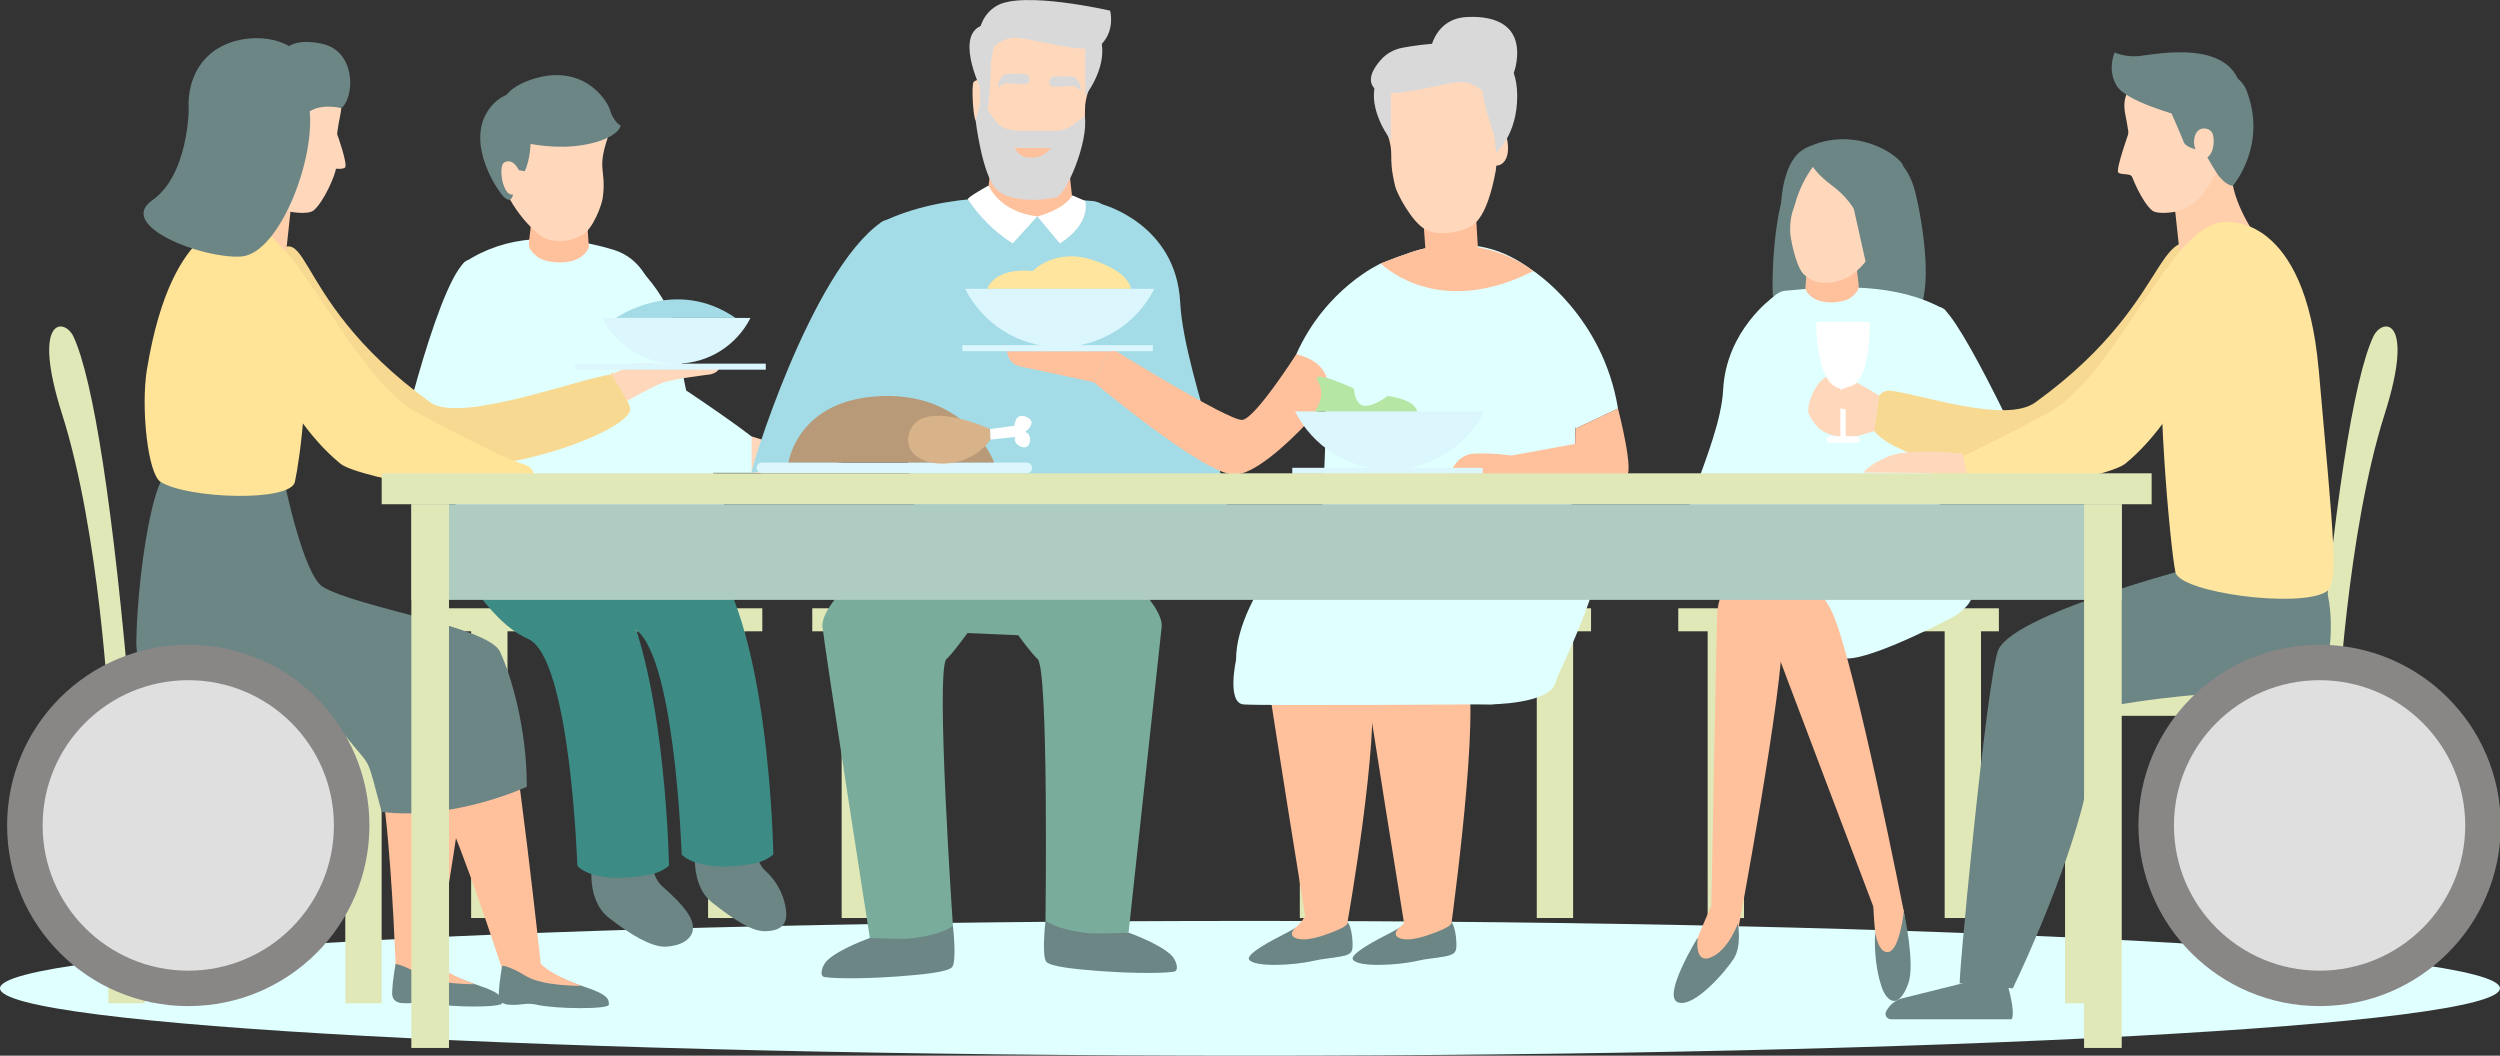 <svg width="386" height="163" viewBox="0 0 386 163" fill="none" xmlns="http://www.w3.org/2000/svg">
<rect x="0" y="0" width="386" height="163" fill="#333333" stroke="none"/>
<g clip-path="url(#clip0_0_4065)">
<path d="M192.996 163C299.584 163 385.992 158.342 385.992 152.596C385.992 146.85 299.584 142.191 192.996 142.191C86.407 142.191 -0 146.85 -0 152.596C-0 158.342 86.407 163 192.996 163Z" fill="#E0FFFF"/>
<path d="M114.94 95.701H109.328V141.743H114.94V95.701Z" fill="#E1E8B7"/>
<path d="M117.7 93.921H68.198V97.472H117.7V93.921Z" fill="#E1E8B7"/>
<path d="M78.356 95.701H72.743V141.743H78.356V95.701Z" fill="#E1E8B7"/>
<path d="M91.44 133.143C91.44 133.143 90.414 138.89 94 141.701C97.586 144.512 100.68 146.217 102.723 146.167C104.766 146.117 107.143 145.161 106.993 143.048C106.851 140.994 104.249 138.632 102.256 136.844C100.263 135.064 100.538 131.347 100.538 131.347L91.44 133.135V133.143Z" fill="#6C8585"/>
<path d="M107.426 130.823C107.426 130.823 106.401 136.57 109.987 139.381C113.572 142.192 116.158 143.83 118.192 143.78C120.227 143.73 121.536 142.982 121.395 140.878C121.253 138.823 120.235 136.312 118.242 134.524C116.249 132.736 116.525 129.026 116.525 129.026L107.426 130.814V130.823Z" fill="#6C8585"/>
<path d="M69.942 85.355C69.942 85.355 74.987 95.784 81.533 98.645C88.08 101.506 89.139 133.667 89.139 133.667C89.139 133.667 91.349 136.678 100.263 135.065C102.14 134.724 103.29 133.667 103.29 133.667C103.29 133.667 102.723 96.259 92.358 86.237C85.478 79.592 69.95 85.355 69.95 85.355H69.942Z" fill="#3C8B84"/>
<path d="M86.053 83.633C86.053 83.633 91.098 94.062 97.644 96.923C104.191 99.784 105.25 131.945 105.25 131.945C105.25 131.945 107.752 134.889 116.374 133.342C118.192 133.018 119.402 131.945 119.402 131.945C119.402 131.945 118.835 94.537 108.469 84.515C101.589 77.87 86.061 83.633 86.061 83.633H86.053Z" fill="#3C8B84"/>
<path d="M101.489 85.92C101.431 86.943 100.58 87.525 99.596 87.817C96.035 88.865 85.578 89.788 78.089 89.921C73.477 90.004 69.992 89.796 69.925 89.147C69.516 84.931 71.593 89.538 71.067 85.189C68.474 63.914 69.883 41.725 71.693 40.528C78.106 36.269 85.803 35.937 94.567 38.515C101.389 40.528 102.465 48.928 102.231 59.132C101.939 71.99 101.872 78.535 101.489 85.929V85.92Z" fill="#E0FFFF"/>
<path d="M83.826 40.104C82.992 39.813 82.358 39.147 81.983 38.657C81.733 38.324 81.616 37.875 81.666 37.417L82.533 29.974L90.314 29.167L90.923 38.208C89.764 40.836 85.936 40.844 83.818 40.104H83.826Z" fill="#FFC09C"/>
<path d="M94.384 18.513C94.384 18.513 95.326 17.282 94.292 19.993C91.849 26.397 93.725 25.873 93.049 30.639C92.908 31.629 91.582 35.346 89.881 36.311C87.879 37.45 85.085 37.583 83.451 36.377C82.817 35.912 77.989 32.044 76.73 25.266C76.338 23.145 77.097 17.673 81.358 14.928C82.083 14.463 93.2 13.39 94.384 18.513Z" fill="#FFD8BC"/>
<path d="M61.026 72.389C60.651 72.705 67.148 44.803 71.692 40.52C76.237 36.236 75.762 71.208 75.287 71.208" fill="#E0FFFF"/>
<path d="M96.552 39.604C96.552 39.604 104.716 45.359 105.25 55.706C105.775 66.052 115.799 82.344 111.404 84.191C107.01 86.045 92.357 86.228 92.357 86.228L90.273 60.163L96.56 39.596L96.552 39.604Z" fill="#E0FFFF"/>
<path d="M79.832 21.823C80.04 21.756 83.034 22.721 87.037 22.654C91.04 22.588 95.159 21.349 95.851 19.419C95.851 19.419 94.751 18.87 94.192 17.007C93.641 15.153 89.572 9.406 81.491 12.483C73.41 15.56 79.823 21.823 79.823 21.823H79.832Z" fill="#6C8585"/>
<path d="M84.177 20.001C84.177 20.001 82.993 16.957 81.933 21.665C81.933 21.665 81.975 24.459 81.008 26.447L80.099 26.264C80.099 26.264 79.215 24.251 77.814 25.116C76.938 25.657 77.555 30.389 79.215 30.015C79.215 30.015 78.998 31.562 77.822 30.422C76.646 29.291 72.01 22.147 75.32 17.124C78.631 12.101 85.211 14.213 84.168 20.001H84.177Z" fill="#6C8585"/>
<path d="M105.95 60.288C105.95 60.288 117.742 68.156 118.234 69.37C118.726 70.585 118.234 73.013 118.234 73.013H105.95V60.288Z" fill="#E0FFFF"/>
<path d="M116.049 73.004V67.391C116.049 67.391 125.673 70.268 126.982 71.058C128.291 71.848 128.608 73.004 128.608 73.004H116.049Z" fill="#FFD8BC"/>
<path d="M58.925 108.858H53.313V154.899H58.925V108.858Z" fill="#E1E8B7"/>
<path d="M61.694 107.078H12.192V110.629H61.694V107.078Z" fill="#E1E8B7"/>
<path d="M22.341 108.858H16.729V154.899H22.341V108.858Z" fill="#E1E8B7"/>
<path d="M16.829 110.521C16.829 110.521 15.436 82.311 9.582 63.922C4.803 48.903 9.957 49.002 11.35 51.988C14.36 58.442 17.521 78.227 20.223 110.521H16.829Z" fill="#E1E8B7"/>
<path d="M172.147 95.701H166.535V141.743H172.147V95.701Z" fill="#E1E8B7"/>
<path d="M174.916 93.921H125.414V97.472H174.916V93.921Z" fill="#E1E8B7"/>
<path d="M135.563 95.701H129.951V141.743H135.563V95.701Z" fill="#E1E8B7"/>
<path d="M242.89 95.701H237.277V141.743H242.89V95.701Z" fill="#E1E8B7"/>
<path d="M245.658 93.921H196.156V97.472H245.658V93.921Z" fill="#E1E8B7"/>
<path d="M206.305 95.701H200.693V141.743H206.305V95.701Z" fill="#E1E8B7"/>
<path d="M305.868 95.701H300.256V141.743H305.868V95.701Z" fill="#E1E8B7"/>
<path d="M308.628 93.921H259.126V97.472H308.628V93.921Z" fill="#E1E8B7"/>
<path d="M269.275 95.701H263.663V141.743H269.275V95.701Z" fill="#E1E8B7"/>
<path d="M289.206 22.929C289.206 22.929 294.142 23.162 295.735 29.749C297.328 36.336 299.121 49.667 293.609 50.075C288.096 50.482 274.028 48.145 273.761 45.883C273.494 43.621 273.77 29.416 277.489 25.94C281.208 22.463 289.197 22.937 289.197 22.937L289.206 22.929Z" fill="#6C8585"/>
<path d="M267.115 94.91C267.165 95.817 267.916 96.333 268.8 96.59C271.96 97.522 278.565 101.547 285.212 101.664C289.306 101.738 301.456 95.359 301.94 95.035C309.454 89.887 298.329 87.666 298.796 83.816C301.098 64.945 301.89 48.727 300.206 47.779C292.834 43.638 283.602 44.087 275.538 44.902C272.352 45.226 268.533 54.142 268.742 63.19C269 74.601 266.782 88.357 267.124 94.91H267.115Z" fill="#E0FFFF"/>
<path d="M265.131 94.869C265.039 96.698 264.163 143.464 264.163 143.464L268.291 143.979C268.291 143.979 275.446 106.121 275.221 97.314C275.004 88.507 265.564 86.244 265.131 94.869Z" fill="#FFC09C"/>
<path d="M272.744 96.317C273.336 98.055 289.931 141.801 289.931 141.801L293.951 140.753C293.951 140.753 286.512 102.945 283.026 94.853C279.549 86.761 269.942 88.15 272.744 96.317Z" fill="#FFC09C"/>
<path d="M285.061 46.316C285.804 46.058 286.362 45.468 286.696 45.035C286.921 44.744 287.021 44.345 286.971 43.937L286.196 37.334L279.291 36.619L278.749 44.636C279.783 46.965 283.168 46.973 285.053 46.316H285.061Z" fill="#FFC09C"/>
<path d="M277.631 26.713C277.631 32.793 276.397 31.454 276.397 35.72C276.397 36.61 277.231 41.01 278.423 42.266C280.208 44.145 282.868 43.937 285.203 42.873C286.245 42.399 289.398 39.987 291.341 34.182C291.949 32.361 291.966 27.47 288.555 24.534C287.98 24.035 277.623 23.794 277.623 26.705L277.631 26.713Z" fill="#FFD8BC"/>
<path d="M315.374 76.589C315.708 76.872 304.233 51.581 300.205 47.78C296.177 43.979 292.208 73.911 292.633 73.911" fill="#E0FFFF"/>
<path d="M273.77 45.875C273.77 45.875 266.523 50.981 266.056 60.163C265.589 69.345 256.699 83.791 260.594 85.438C264.496 87.076 277.489 87.242 277.489 87.242L279.34 64.122L273.761 45.883L273.77 45.875Z" fill="#E0FFFF"/>
<path d="M285.211 27.603C285.211 27.603 286.421 33.25 288.105 40.652C288.789 43.68 295.719 44.703 295.744 40.652C295.769 36.602 294.243 25.191 290.749 24.593C287.255 23.994 285.211 27.603 285.211 27.603Z" fill="#6C8585"/>
<path d="M278.757 22.905C278.757 22.905 278.582 25.499 282.868 28.651C287.163 31.803 287.647 35.795 287.647 35.795C287.647 35.795 294.168 27.154 293.851 25.649C293.534 24.135 286.362 19.054 278.757 22.905Z" fill="#6C8585"/>
<path d="M280.95 24.518C280.95 24.518 278.598 26.706 277.197 31.28C275.788 35.846 275.021 31.28 275.021 31.28C275.021 31.28 275.221 24.585 278.757 22.905C282.368 21.192 280.95 24.518 280.95 24.518Z" fill="#6C8585"/>
<path d="M264.163 140.013C264.163 140.013 258.843 151.781 260.294 151.814C261.745 151.848 267.707 147.099 268.291 143.98C268.875 140.861 264.163 140.013 264.163 140.013Z" fill="#FFC09C"/>
<path d="M289.248 140.013C289.248 140.013 289.556 149.261 291.149 149.028C292.742 148.795 294.702 144.52 293.943 140.753C293.184 136.985 289.239 140.013 289.239 140.013H289.248Z" fill="#FFC09C"/>
<path d="M262.129 144.778C262.129 144.778 261.511 148.928 264.188 147.814C266.865 146.699 268.333 142.591 268.333 142.591C268.333 142.591 268.958 146.009 267.708 147.997C266.457 149.984 261.461 155.748 259.035 154.742C256.616 153.727 262.12 144.77 262.12 144.77L262.129 144.778Z" fill="#6C8585"/>
<path d="M289.531 143.979C289.531 143.979 290.048 147.439 291.683 146.965C293.317 146.491 293.951 140.752 293.951 140.752C293.951 140.752 295.736 148.828 294.652 151.813C293.567 154.799 292.242 155.223 291.116 153.627C290.24 152.371 289.248 148.204 289.531 143.979Z" fill="#6C8585"/>
<path d="M134.312 144.82C134.312 144.82 144.153 143.373 147.13 142.949C147.13 142.949 147.789 148.646 146.955 149.378C146.121 150.109 142.51 150.467 138.707 150.758C135.805 150.983 129.859 151.224 127.332 150.858C126.39 150.717 126.99 149.012 127.666 148.346C129.509 146.517 134.304 144.828 134.304 144.828L134.312 144.82Z" fill="#6C8585"/>
<path d="M147.914 97.68L166.102 98.47L163.917 91.867C163.917 91.867 140.992 84.914 138.374 87.234C135.747 89.555 147.914 97.672 147.914 97.672V97.68Z" fill="#79AC9A"/>
<path d="M179.82 87.825C179.753 88.857 178.761 89.439 177.601 89.738C173.432 90.794 161.173 91.718 152.392 91.851C146.988 91.934 142.902 91.726 142.827 91.069C142.351 86.827 141.776 82.428 141.159 78.053C138.123 56.621 133.887 35.372 136.105 34.307C145.845 29.608 158.046 30.116 168.703 31.039C172.906 31.405 177.96 41.526 177.685 51.806C177.343 64.763 180.278 80.382 179.828 87.825H179.82Z" fill="#A3DCE6"/>
<path d="M135.713 85.554C135.713 85.554 126.615 93.181 126.99 96.79C127.374 100.4 134.304 144.82 134.304 144.82C134.304 144.82 139.107 145.069 140.692 144.886C145.762 144.296 147.13 142.948 147.13 142.948C147.13 142.948 144.411 103.302 146.137 101.755C147.864 100.209 153.526 91.875 153.526 91.875L135.713 85.563V85.554Z" fill="#79AC9A"/>
<path d="M174.249 143.996C174.249 143.996 164.409 142.549 161.432 142.125C161.432 142.125 160.773 147.822 161.607 148.554C162.441 149.286 166.051 149.643 169.854 149.934C172.756 150.159 178.694 150.4 181.229 150.034C182.171 149.893 181.571 148.188 180.895 147.523C179.052 145.693 174.257 144.005 174.257 144.005L174.249 143.996Z" fill="#6C8585"/>
<path d="M170.638 85.554C170.638 85.554 179.736 93.181 179.361 96.79C178.977 100.4 174.249 143.996 174.249 143.996C174.249 143.996 169.446 144.246 167.861 144.063C162.791 143.472 161.423 142.125 161.423 142.125C161.423 142.125 161.932 103.302 160.206 101.755C158.48 100.209 152.817 91.875 152.817 91.875L170.63 85.563L170.638 85.554Z" fill="#79AC9A"/>
<path d="M151.874 18.738C151.874 18.738 151.007 18.963 150.632 18.563C150.257 18.164 149.948 12.983 150.348 12.634C150.749 12.284 151.658 12.06 152.266 12.733C152.875 13.399 151.874 18.738 151.874 18.738Z" fill="#FFD8BC"/>
<path d="M155.669 32.843C154.493 32.477 153.576 31.671 153.025 31.08C152.658 30.681 152.483 30.148 152.542 29.616L153.517 20.884L164.425 20.193L165.584 30.855C164.042 33.908 158.663 33.791 155.661 32.852L155.669 32.843Z" fill="#FFC09C"/>
<path d="M168.478 7.701C168.478 7.701 169.737 9.397 168.545 12.591C166.677 17.564 168.219 16.417 166.919 21.914C166.652 23.054 164.35 27.378 162.357 28.509C160.014 29.84 156.72 28.792 155.877 28.41C155.035 28.019 152.858 27.453 151.382 19.502C150.924 17.016 152.341 4.008 153.225 3.509C154.101 3.01 167.11 1.704 168.486 7.709L168.478 7.701Z" fill="#FFD8BC"/>
<path d="M150.632 18.563C150.632 18.563 151.625 26.88 153.785 29.167C155.944 31.454 161.74 30.905 163.175 30.423C164.609 29.94 168.061 22.089 167.494 17.964L165.526 19.386C164.809 19.902 163.942 20.185 163.058 20.185H157.187C156.32 20.185 154.76 19.819 154.16 19.187C152.767 17.731 152.375 16.642 152.525 16.459C152.742 16.176 153.309 6.653 152.934 6.063C152.559 5.472 151.274 6.437 151.274 6.437L151.333 16.093L150.624 18.555L150.632 18.563Z" fill="#D9D9D9"/>
<path d="M153.067 7.693C153.067 7.693 153.768 6.387 156.036 5.872C158.304 5.356 168.011 9.015 170.113 6.786C172.214 4.549 171.405 1.647 171.405 1.647C171.405 1.647 157.812 -1.497 153.843 0.923C149.873 3.343 151.308 8.591 151.308 8.591L153.067 7.701V7.693Z" fill="#D9D9D9"/>
<path d="M167.561 5.905V14.796C167.561 14.796 170.755 10.795 170.113 6.778C169.462 2.769 167.561 5.905 167.561 5.905Z" fill="#D9D9D9"/>
<path d="M151.608 14.096C151.608 14.096 147.655 6.262 151.091 4.183C151.249 4.091 151.416 4.008 151.608 3.933C155.927 2.328 151.608 14.096 151.608 14.096Z" fill="#D9D9D9"/>
<path d="M166.91 13.922C166.91 13.922 165.91 13.324 165.751 13.282C165.634 13.249 163.725 13.349 162.724 13.407C162.382 13.424 162.082 13.182 162.023 12.841C161.94 12.309 162.34 11.818 162.882 11.802C164.017 11.768 165.709 11.752 165.96 11.951C166.902 12.7 166.902 13.922 166.902 13.922H166.91Z" fill="#D9D9D9"/>
<path d="M154.06 13.514C154.06 13.514 155.061 12.916 155.219 12.874C155.336 12.841 157.245 12.941 158.246 12.999C158.588 13.015 158.888 12.774 158.947 12.433C159.03 11.901 158.63 11.41 158.088 11.394C156.954 11.36 155.261 11.344 155.01 11.543C154.068 12.292 154.068 13.514 154.068 13.514H154.06Z" fill="#D9D9D9"/>
<path d="M149.44 30.789C149.248 30.497 152.65 28.643 152.65 28.643C152.65 28.643 154.218 32.718 160.164 33.408L156.37 37.575C156.37 37.575 152.525 35.413 149.44 30.78V30.789Z" fill="white"/>
<path d="M156.645 22.846H162.257C162.257 22.846 161.24 24.302 159.455 24.335C157.671 24.368 157.295 23.828 156.653 22.846H156.645Z" fill="#FFC09C"/>
<path d="M163.65 37.592L160.164 33.425C160.164 33.425 164.234 32.419 165.585 30.165L167.553 31.03C167.553 31.03 168.628 34.381 163.642 37.592H163.65Z" fill="white"/>
<path d="M116.049 73.005C115.607 73.379 125.172 41.834 136.097 34.299C142.126 30.14 146.663 69.462 146.096 69.462" fill="#A3DCE6"/>
<path d="M170.196 31.554C170.196 31.554 181.604 34.556 182.221 46.682C182.838 58.808 193.579 82.51 188.426 84.681C183.272 86.852 166.102 87.068 166.102 87.068L163.65 56.521L170.196 31.554Z" fill="#A3DCE6"/>
<path d="M195.572 103.435C195.656 105.273 202.127 145.185 202.127 145.185L208.065 142.316C208.065 142.316 213.11 113.831 211.667 105.073C210.216 96.316 195.181 94.811 195.572 103.435Z" fill="#FFC09C"/>
<path d="M210.658 103.435C210.742 105.273 217.213 145.185 217.213 145.185L223.726 145.376C223.726 145.376 228.196 113.831 226.745 105.073C225.294 96.316 210.258 94.811 210.65 103.435H210.658Z" fill="#FFC09C"/>
<path d="M241.18 92.69C240.563 97.789 238.97 96.849 238.495 101.797C238.42 102.562 235.343 108.85 229.939 108.75C221.166 108.592 208.899 107.527 204.729 106.288C203.57 105.939 202.57 105.265 202.511 104.068C202.053 95.402 204.996 77.23 204.646 62.16C204.446 53.069 207.965 44.844 213.177 40.686C213.177 40.686 217.797 38.823 219.715 38.415C227.462 36.785 232.232 38.457 236.744 41.842C237.878 42.707 238.92 43.647 239.888 44.636C244.183 49.052 244.191 67.749 241.164 92.682L241.18 92.69Z" fill="#E0FFFF"/>
<path d="M230.456 25.583C230.456 25.583 231.215 25.666 231.698 25.408C233.842 24.227 232.382 19.828 231.982 19.478C231.582 19.129 230.673 18.904 230.064 19.578C229.455 20.252 230.456 25.583 230.456 25.583Z" fill="#FFD8BC"/>
<path d="M227.52 27.121H219.273L220.165 39.63C224.81 43.672 228.312 39.846 228.254 39.314L227.512 27.121H227.52Z" fill="#FFC09C"/>
<path d="M213.852 14.546C213.852 14.546 212.593 16.242 213.785 19.436C215.653 24.409 214.111 23.262 215.412 28.759C215.678 29.898 217.98 34.223 219.973 35.354C222.316 36.685 225.61 35.637 226.453 35.254C227.295 34.863 229.472 34.298 230.948 26.347C231.406 23.86 229.989 10.853 229.105 10.354C228.229 9.855 215.22 8.549 213.844 14.554L213.852 14.546Z" fill="#FFD8BC"/>
<path d="M229.255 14.546C229.255 14.546 228.554 13.241 226.286 12.725C224.018 12.209 214.311 15.869 212.209 13.64C210.984 12.334 212.059 10.538 213.169 9.273C214.044 8.275 215.237 7.61 216.554 7.369C219.556 6.812 225.577 5.997 228.479 7.776C232.441 10.197 231.015 15.444 231.015 15.444L229.255 14.555V14.546Z" fill="#D9D9D9"/>
<path d="M214.762 12.757V21.648C214.762 21.648 211.568 17.648 212.21 13.631C212.852 9.614 214.762 12.757 214.762 12.757Z" fill="#D9D9D9"/>
<path d="M230.714 20.941C230.714 20.941 234.667 13.107 231.231 11.028C231.073 10.936 230.906 10.853 230.714 10.778C226.395 9.173 230.714 20.941 230.714 20.941Z" fill="#D9D9D9"/>
<path d="M236.752 41.842C224.243 48.212 215.987 43.239 213.177 40.685C213.177 40.685 217.797 38.847 219.715 38.415C226.011 36.993 232.232 38.457 236.743 41.842H236.752Z" fill="#FFC09C"/>
<path d="M220.899 7.593C220.899 7.593 221.575 2.877 226.47 2.628C231.365 2.378 234.567 4.225 234.234 8.774C233.9 13.315 231.198 14.329 230.356 13.315C229.514 12.309 225.261 7.826 220.907 7.593H220.899Z" fill="#D9D9D9"/>
<path d="M230.714 20.941L231.014 23.569C231.014 23.569 234.283 20.816 234.258 14.795C234.233 8.774 230.714 8.142 230.714 8.142V20.95V20.941Z" fill="#D9D9D9"/>
<path d="M236.752 41.842C236.752 41.842 247.484 48.728 249.819 63.083L243.273 66.176L236.752 41.85V41.842Z" fill="#E0FFFF"/>
<path d="M213.185 40.686C213.185 40.686 204.729 44.445 200.151 54.683C200.151 54.683 201.01 58.941 205.997 59.748C210.984 60.554 213.185 40.677 213.185 40.677V40.686Z" fill="#E0FFFF"/>
<path d="M249.82 63.083C249.82 63.083 252.505 73.479 250.996 73.479C249.486 73.479 223.768 73.612 223.768 73.612C223.768 73.612 224.543 70.202 227.571 70.044C230.598 69.886 233.316 70.344 233.316 70.344L243.198 68.539L243.265 66.168L249.811 63.075L249.82 63.083Z" fill="#FFC09C"/>
<path d="M204.087 78.685C204.087 78.685 190.844 91.343 190.844 101.922C190.844 101.922 189.376 108.559 192.02 108.766C194.664 108.983 229.939 108.75 229.939 108.75C229.939 108.75 239.612 108.783 240.229 105.174C240.354 104.425 246.067 93.339 247.026 86.586C247.918 80.298 244.824 78.252 244.824 78.252L204.079 78.685H204.087Z" fill="#E0FFFF"/>
<path d="M208.065 142.316C208.065 142.316 208.715 143.148 208.824 145.319C208.907 146.857 208.824 147.348 207.072 147.672C205.096 148.038 204.429 147.98 202.761 148.363C199.717 149.061 193.68 149.377 192.862 148.163C192.462 147.556 194.497 146.134 198.199 144.263C200.559 143.073 202.436 141.668 202.436 141.668L208.065 142.325V142.316Z" fill="#6C8585"/>
<path d="M208.065 142.316C208.065 142.316 208.657 142.774 205.847 143.88C203.887 144.653 202.069 145.161 200.826 145.019C198.875 144.795 199.459 143.705 199.992 143.264C201.343 142.15 201.969 140.636 202.686 139.106C203.703 136.935 208.065 142.316 208.065 142.316Z" fill="#FFC09C"/>
<path d="M224.093 142.316C224.093 142.316 224.743 143.148 224.852 145.319C224.935 146.857 224.852 147.348 223.1 147.672C221.124 148.038 220.457 147.98 218.789 148.363C215.745 149.061 209.708 149.377 208.89 148.163C208.49 147.556 210.525 146.134 214.228 144.263C216.588 143.073 218.464 141.668 218.464 141.668L224.093 142.325V142.316Z" fill="#6C8585"/>
<path d="M224.093 142.316C224.093 142.316 224.685 142.774 221.875 143.88C219.915 144.653 218.097 145.161 216.854 145.019C214.903 144.795 215.487 143.705 216.021 143.264C217.371 142.15 217.997 140.636 218.714 139.106C219.731 136.935 224.093 142.316 224.093 142.316Z" fill="#FFC09C"/>
<path d="M200.151 54.683C200.151 54.683 193.846 64.58 191.82 64.83C189.794 65.079 171.564 53.76 171.564 53.76L168.887 59.016C168.887 59.016 185.666 73.063 190.436 73.271C195.206 73.479 204.654 62.16 204.654 62.16C204.654 62.16 207.131 56.446 200.151 54.683Z" fill="#FFC09C"/>
<path d="M155.486 54.225C155.486 54.225 155.544 56.212 157.67 56.62C159.797 57.028 168.878 59.015 168.878 59.015L171.322 54.233H155.494L155.486 54.225Z" fill="#FFC09C"/>
<path d="M318.844 154.9H324.456V108.858H318.844V154.9Z" fill="#E1E8B7"/>
<path d="M316.742 110.521H366.244V106.97H316.742V110.521Z" fill="#E1E8B7"/>
<path d="M360.949 110.521C360.949 110.521 362.341 82.311 368.196 63.922C372.974 48.903 367.82 49.002 366.428 51.988C363.417 58.442 360.257 78.227 357.555 110.521H360.949Z" fill="#E1E8B7"/>
<path d="M355.436 154.9H361.049V108.858H355.436V154.9Z" fill="#E1E8B7"/>
<path d="M62.745 105.897C62.745 105.897 58.375 115.586 59.509 125.708C60.643 135.829 61.144 150.375 61.144 150.375L66.764 151.955C66.764 151.955 73.277 113.948 73.127 106.854C72.977 99.768 62.736 105.897 62.736 105.897H62.745Z" fill="#FFC09C"/>
<path d="M61.085 148.836C61.085 148.836 60.66 150.957 60.551 153.119C60.468 154.658 61.502 154.824 62.094 154.874C64.096 155.032 64.721 154.492 66.389 154.874C69.433 155.573 77.547 155.598 77.547 154.874C77.547 154.151 77.63 153.352 73.686 152.08C69.741 150.807 66.547 148.836 66.547 148.836H61.093H61.085Z" fill="#6C8585"/>
<path d="M61.085 148.837C61.085 148.837 62.236 148.911 64.796 150.475C67.348 152.038 73.311 151.964 73.311 151.964C73.311 151.964 67.431 149.918 66.422 147.739C65.405 145.568 61.085 148.837 61.085 148.837Z" fill="#FFC09C"/>
<path d="M67.289 107.344C67.289 107.344 65.722 117.848 69.566 127.288C73.41 136.727 77.847 150.591 77.847 150.591H83.684C83.684 150.591 79.623 112.243 77.547 105.465C75.479 98.678 67.289 107.353 67.289 107.353V107.344Z" fill="#FFC09C"/>
<path d="M21.048 99.103C20.965 104.384 25.218 108.709 30.505 108.717C46.041 108.734 51.036 110.73 53.697 114.056C57.516 118.838 56.465 116.252 58.934 125.359C70.092 126.731 81.341 121.475 81.341 121.475C81.341 112.401 78.94 104.367 77.197 100.617C75.379 96.716 55.515 93.921 49.877 90.628C46.858 88.865 43.915 74.402 43.915 74.402H24.801C22.95 78.211 21.19 90.204 21.048 99.094V99.103Z" fill="#6C8585"/>
<path d="M39.77 42.815C38.202 45.019 36.626 52.279 37.477 54.849C37.477 54.849 41.821 62.134 52.954 68.838C67.907 77.845 96.51 67.366 97.278 63.34C97.461 62.392 95.243 58.941 94.425 57.81C94.017 57.244 95.118 57.727 94.425 57.81C89.622 58.375 71.059 65.461 66.447 62.134C42.739 45.027 48.81 30.073 39.77 42.815Z" fill="#F7D992"/>
<path d="M31.806 37.3C31.806 37.3 35.7 32.144 36.134 27.412C36.568 22.688 37.235 19.977 37.235 19.977L45.549 26.156L43.773 42.681L31.806 37.3Z" fill="#FFCEAB"/>
<path d="M51.72 13.523C51.72 13.523 53.138 14.795 52.562 17.639C51.67 22.081 52.162 21.157 51.87 25.981C51.812 26.979 49.994 31.154 48.459 32.46C47.492 33.283 44.431 32.618 44.431 32.618C43.389 32.343 40.295 31.063 38.119 25.707C37.293 23.669 36.501 12.491 37.218 11.959C37.935 11.418 49.51 8.632 51.72 13.523Z" fill="#FFD8BC"/>
<path d="M46.016 14.579C46.016 14.579 46.608 16.351 45.582 17.108C45.582 17.108 43.815 21.158 43.498 21.998C43.247 22.655 41.713 23.062 41.713 23.062C41.713 23.062 42.355 21.673 41.471 20.334C41.313 20.093 40.887 19.869 40.587 19.844C40.095 19.811 39.378 19.91 39.069 20.651C38.844 21.191 38.653 23.378 39.878 24.302C39.878 24.302 38.577 26.639 37.994 27.312C36.718 28.793 35.934 28.676 35.934 28.676C35.934 28.676 30.547 22.422 33.824 13.997C35.167 10.537 39.478 10.986 39.478 10.986L46.016 14.571V14.579Z" fill="#6C8585"/>
<path d="M22.699 56.994C26.602 33.092 36.926 34.298 36.926 34.298C36.918 34.09 37.043 34.448 36.926 34.298C41.479 35.238 45.465 39.562 46.6 47.813C48.051 58.367 46.308 70.825 45.532 74.401C44.848 77.545 28.971 77.021 24.793 74.401C22.816 73.162 21.724 62.916 22.691 56.994H22.699Z" fill="#FFE396"/>
<path d="M36.935 34.307C33.966 34.664 35.55 42.715 36.384 44.62C37.669 47.556 42.697 63.507 52.538 71.574C55.515 74.019 79.982 77.937 82.1 76.082C82.909 75.375 82.726 73.753 82.284 72.772C82.058 72.281 81.55 71.882 80.958 71.716C76.855 70.543 64.021 63.474 64.021 63.474C57.458 59.64 51.403 48.429 45.649 40.703C41.972 35.771 39.003 34.057 36.935 34.307Z" fill="#FFE396"/>
<path d="M35.934 28.685C35.934 28.685 33.682 25.167 30.93 21.782C28.178 18.389 28.37 11.502 32.765 8.084C37.16 4.666 44.348 5.564 46.183 8.583C48.018 11.602 39.787 15.178 37.018 17.291C34.258 19.403 35.926 28.685 35.926 28.685H35.934Z" fill="#6C8585"/>
<path d="M44.648 7.127C44.648 7.127 45.983 5.971 49.644 6.737C55.056 7.859 54.772 15.037 52.696 16.708C52.696 16.708 49.068 15.702 47.075 17.79C43.706 21.324 44.632 21.174 42.572 19.835C40.512 18.496 39.637 10.155 40.287 9.83C40.938 9.506 44.64 7.127 44.64 7.127H44.648Z" fill="#6C8585"/>
<path d="M29.146 16.783C29.146 16.783 29.104 27.021 23.509 30.922C17.913 34.822 31.206 39.995 37.235 39.604C43.264 39.205 49.127 23.645 47.659 16.11C46.191 8.575 29.271 14.829 29.146 16.783Z" fill="#6C8585"/>
<path d="M52.054 20.708C52.054 20.708 53.772 25.457 53.255 25.881C52.738 26.305 50.669 25.881 50.669 25.881L52.054 20.708Z" fill="#FFD8BC"/>
<path d="M96.852 61.868C96.852 61.868 100.572 59.781 102.223 59.132C103.882 58.483 109.661 57.81 109.661 57.81C109.661 57.81 110.77 57.618 111.012 56.887C111.262 56.146 98.095 56.146 98.095 56.146L94.409 57.81L96.844 61.868H96.852Z" fill="#FFD8BC"/>
<path d="M77.547 149.086C77.547 149.086 77.121 151.207 77.013 153.369C76.93 154.908 77.964 155.074 78.556 155.124C80.557 155.282 81.183 154.741 82.85 155.124C85.894 155.823 94.008 155.848 94.008 155.124C94.008 154.401 94.092 153.602 90.147 152.33C86.203 151.057 83.009 149.086 83.009 149.086H77.555H77.547Z" fill="#6C8585"/>
<path d="M77.547 149.086C77.547 149.086 78.698 149.161 81.258 150.725C83.81 152.288 89.772 152.214 89.772 152.214C89.772 152.214 83.893 150.168 82.884 147.989C81.867 145.818 77.547 149.086 77.547 149.086Z" fill="#FFC09C"/>
<path d="M158.521 71.416H117.65C117.192 71.416 116.817 71.79 116.817 72.248C116.817 72.705 117.192 73.079 117.65 73.079H158.521C158.98 73.079 159.355 72.705 159.355 72.248C159.355 71.79 158.98 71.416 158.521 71.416Z" fill="#DCF6FD"/>
<path d="M121.736 71.416C121.736 71.416 123.137 61.469 136.405 61.145C149.673 60.821 153.501 71.416 153.501 71.416H121.736Z" fill="#B89A78"/>
<path d="M152.866 66.249C152.866 66.249 142.276 61.335 140.424 66.707C138.573 72.079 148.668 73.772 152.948 67.878L152.866 66.249Z" fill="#D8B389"/>
<path d="M156.634 65.729L152.866 66.249L152.948 67.878L156.739 67.471C156.739 67.471 156.331 68.501 157.769 69.011C159.199 69.519 159.526 67.01 158.286 66.691C158.286 66.691 160.403 65.156 158.432 64.349C156.709 63.644 156.631 65.737 156.631 65.737L156.634 65.729Z" fill="white"/>
<path d="M343.761 40.993C345.805 42.765 344.07 52.288 343.228 54.849C343.228 54.849 338.883 62.135 327.75 68.838C312.798 77.845 289.831 69.878 289.064 65.852C288.881 64.904 289.323 62.218 290.132 61.095C290.54 60.53 291.224 60.239 291.908 60.322C296.711 60.887 309.637 65.461 314.249 62.135C337.957 45.027 331.603 30.465 343.753 40.993H343.761Z" fill="#F7D992"/>
<path d="M357.947 105.93C354.619 107.827 343.461 106.97 343.461 106.97C343.461 106.97 335.881 107.319 327 108.8C320.954 109.806 323.839 115.935 321.379 125.042C317.826 138.174 310.771 152.604 310.771 152.604L302.624 151.822C302.048 154.201 306.81 104.051 308.553 100.308C311.363 94.279 342.469 86.594 342.469 86.594L358.205 88.282C361.057 93.871 359.806 103.51 357.938 105.947L357.947 105.93Z" fill="#6C8585"/>
<path d="M348.898 37.3C348.898 37.3 345.004 32.144 344.57 27.412C344.137 22.688 343.47 19.977 343.47 19.977L335.155 26.156L336.932 42.681L348.898 37.3Z" fill="#FFCEAB"/>
<path d="M328.984 13.523C328.984 13.523 327.566 14.795 328.142 17.639C329.034 22.081 328.542 21.157 328.834 25.981C328.892 26.979 330.71 31.154 332.245 32.46C333.212 33.283 336.273 32.618 336.273 32.618C337.315 32.343 340.409 31.063 342.585 25.707C343.411 23.669 344.203 12.491 343.486 11.959C342.769 11.418 331.194 8.632 328.984 13.523Z" fill="#FFD8BC"/>
<path d="M342.252 18.13C342.252 18.13 339.125 18.829 337.599 18.255C336.064 17.681 328.259 15.727 326.783 13.19C325.307 10.653 326.508 8.109 326.508 8.109C326.508 8.109 328.209 8.874 330.244 8.657C332.995 8.366 344.971 5.83 346.096 14.205C346.096 14.205 343.812 17.872 342.26 18.122L342.252 18.13Z" fill="#6C8585"/>
<path d="M334.68 14.579C334.68 14.579 334.088 16.351 335.114 17.108C335.114 17.108 336.882 21.158 337.198 21.998C337.449 22.655 338.983 23.062 338.983 23.062C338.983 23.062 338.341 21.673 339.225 20.334C339.383 20.093 339.809 19.869 340.109 19.844C340.601 19.811 341.318 19.91 341.627 20.651C341.852 21.191 342.044 23.378 340.818 24.302C340.818 24.302 342.119 26.639 342.702 27.312C343.978 28.793 344.762 28.676 344.762 28.676C344.762 28.676 350.149 22.422 346.872 13.997C345.529 10.537 341.218 10.986 341.218 10.986L334.68 14.571V14.579Z" fill="#6C8585"/>
<path d="M357.997 56.994C355.862 32.876 343.77 34.298 343.77 34.298C343.653 34.448 343.778 34.09 343.77 34.298C339.217 35.238 335.231 39.562 334.096 47.813C332.645 58.367 335.105 84.772 335.889 88.349C336.573 91.492 354.995 93.971 359.173 91.359C361.149 90.12 360.373 83.749 358.005 56.994H357.997Z" fill="#FFE59E"/>
<path d="M343.77 34.307C346.739 34.664 345.154 42.715 344.32 44.62C343.036 47.556 338.008 63.507 328.167 71.574C325.19 74.019 300.723 77.937 298.605 76.082C297.796 75.375 297.979 73.753 298.421 72.772C298.646 72.281 299.155 71.882 299.747 71.716C303.85 70.543 316.684 63.474 316.684 63.474C323.247 59.64 329.301 48.429 335.055 40.703C338.733 35.771 341.702 34.057 343.77 34.307Z" fill="#FFE59E"/>
<path d="M328.776 20.202C328.776 20.202 326.632 26.182 327.058 26.622C327.483 27.072 328.967 26.706 329.201 27.304C329.443 27.903 331.594 25.117 331.611 24.909C331.628 24.701 328.776 20.202 328.776 20.202Z" fill="#FFD8BC"/>
<path d="M309.929 151.947C309.929 151.947 311.222 156.105 310.613 157.37H291.966C291.324 157.37 290.924 156.688 291.232 156.13C291.658 155.357 292.417 154.459 293.692 154.143C296.086 153.561 303.491 151.706 303.491 151.706L309.929 151.947Z" fill="#6C8585"/>
<path d="M290.14 61.095C290.14 61.095 284.528 57.352 282.368 58.018C280.208 58.691 278.657 63.083 279.357 64.122C280.058 65.162 280.616 66.883 283.885 67.374H286.662L289.414 66.567L290.148 61.103L290.14 61.095Z" fill="#FFD8BC"/>
<path d="M288.697 49.709C288.697 53.285 288.305 60.005 284.569 60.005C281.092 60.005 280.433 53.285 280.433 49.709H288.697Z" fill="white"/>
<path d="M284.978 55.015H284.152V68.014H284.978V55.015Z" fill="white"/>
<path d="M286.646 68.347H282.476C282.209 68.347 281.984 68.131 281.984 67.857C281.984 67.591 282.201 67.366 282.476 67.366H286.646C286.913 67.366 287.138 67.582 287.138 67.857C287.138 68.123 286.921 68.347 286.646 68.347Z" fill="white"/>
<path d="M286.07 59.564C286.07 59.564 283.235 60.096 282.418 61.735C282.418 61.735 282.243 62.608 282.668 62.65C283.093 62.691 286.929 64.088 287.93 63.124C288.931 62.159 288.806 59.439 286.079 59.564H286.07Z" fill="#FFD8BC"/>
<path d="M303.699 73.08C303.616 73.08 303.057 70.027 303.057 70.027C303.057 70.027 294.926 69.112 291.657 70.443C288.388 71.774 287.755 72.963 287.755 72.963L303.699 73.08Z" fill="#FFD8BC"/>
<path d="M177.993 53.294H148.581V54.226H177.993V53.294Z" fill="#DCF6FD"/>
<path d="M178.227 44.586C175.55 49.917 170.013 53.585 163.616 53.585C157.22 53.585 151.691 49.917 149.014 44.586H178.227Z" fill="#DCF6FD"/>
<path d="M152.408 44.586C152.408 44.586 153.434 41.259 159.472 41.841C159.472 41.841 162.858 38.223 168.703 40.136C174.558 42.049 174.599 44.586 174.599 44.586H152.408Z" fill="#FFE59E"/>
<path d="M228.938 72.231H199.525V73.163H228.938V72.231Z" fill="#DCF6FD"/>
<path d="M229.172 63.523C226.495 68.854 220.957 72.522 214.561 72.522C208.165 72.522 202.636 68.854 199.959 63.523H229.172Z" fill="#DCF6FD"/>
<path d="M202.978 63.523C202.978 63.523 204.887 61.136 203.503 58.924C202.119 56.712 209.057 60.005 209.057 60.005C209.057 60.005 209.141 62.525 210.658 62.65C212.176 62.774 214.236 61.144 214.236 61.144C214.236 61.144 218.364 61.56 218.814 63.523H202.978Z" fill="#B6E6A3"/>
<path d="M118.234 56.147H88.822V57.078H118.234V56.147Z" fill="#DCF6FD"/>
<path d="M115.874 49.085C113.772 53.268 109.428 56.146 104.407 56.146C99.387 56.146 95.051 53.268 92.949 49.085H115.874Z" fill="#DCF6FD"/>
<path d="M95.118 49.086C95.118 49.086 104.191 42.64 113.564 49.086H95.118Z" fill="#A3DCE6"/>
<path d="M332.212 73.079H58.934V77.853H332.212V73.079Z" fill="#E1E8B7"/>
<path d="M327.625 77.853H63.512V92.623H327.625V77.853Z" fill="#AECCC2"/>
<path d="M69.324 77.853H63.512V161.802H69.324V77.853Z" fill="#E1E8B7"/>
<path d="M327.592 77.853H321.779V161.802H327.592V77.853Z" fill="#E1E8B7"/>
<ellipse cx="358.145" cy="127.446" rx="27.971" ry="27.896" fill="#898686"/>
<ellipse cx="29.068" cy="127.446" rx="27.971" ry="27.896" fill="#898686"/>
<ellipse cx="358.145" cy="127.446" rx="22.487" ry="22.426" fill="#DFDFDF"/>
<ellipse cx="29.069" cy="127.446" rx="22.487" ry="22.426" fill="#DFDFDF"/>
</g>
<defs>
<clipPath id="clip0_0_4065">
<rect width="386" height="163" fill="white"/>
</clipPath>
</defs>
</svg>
